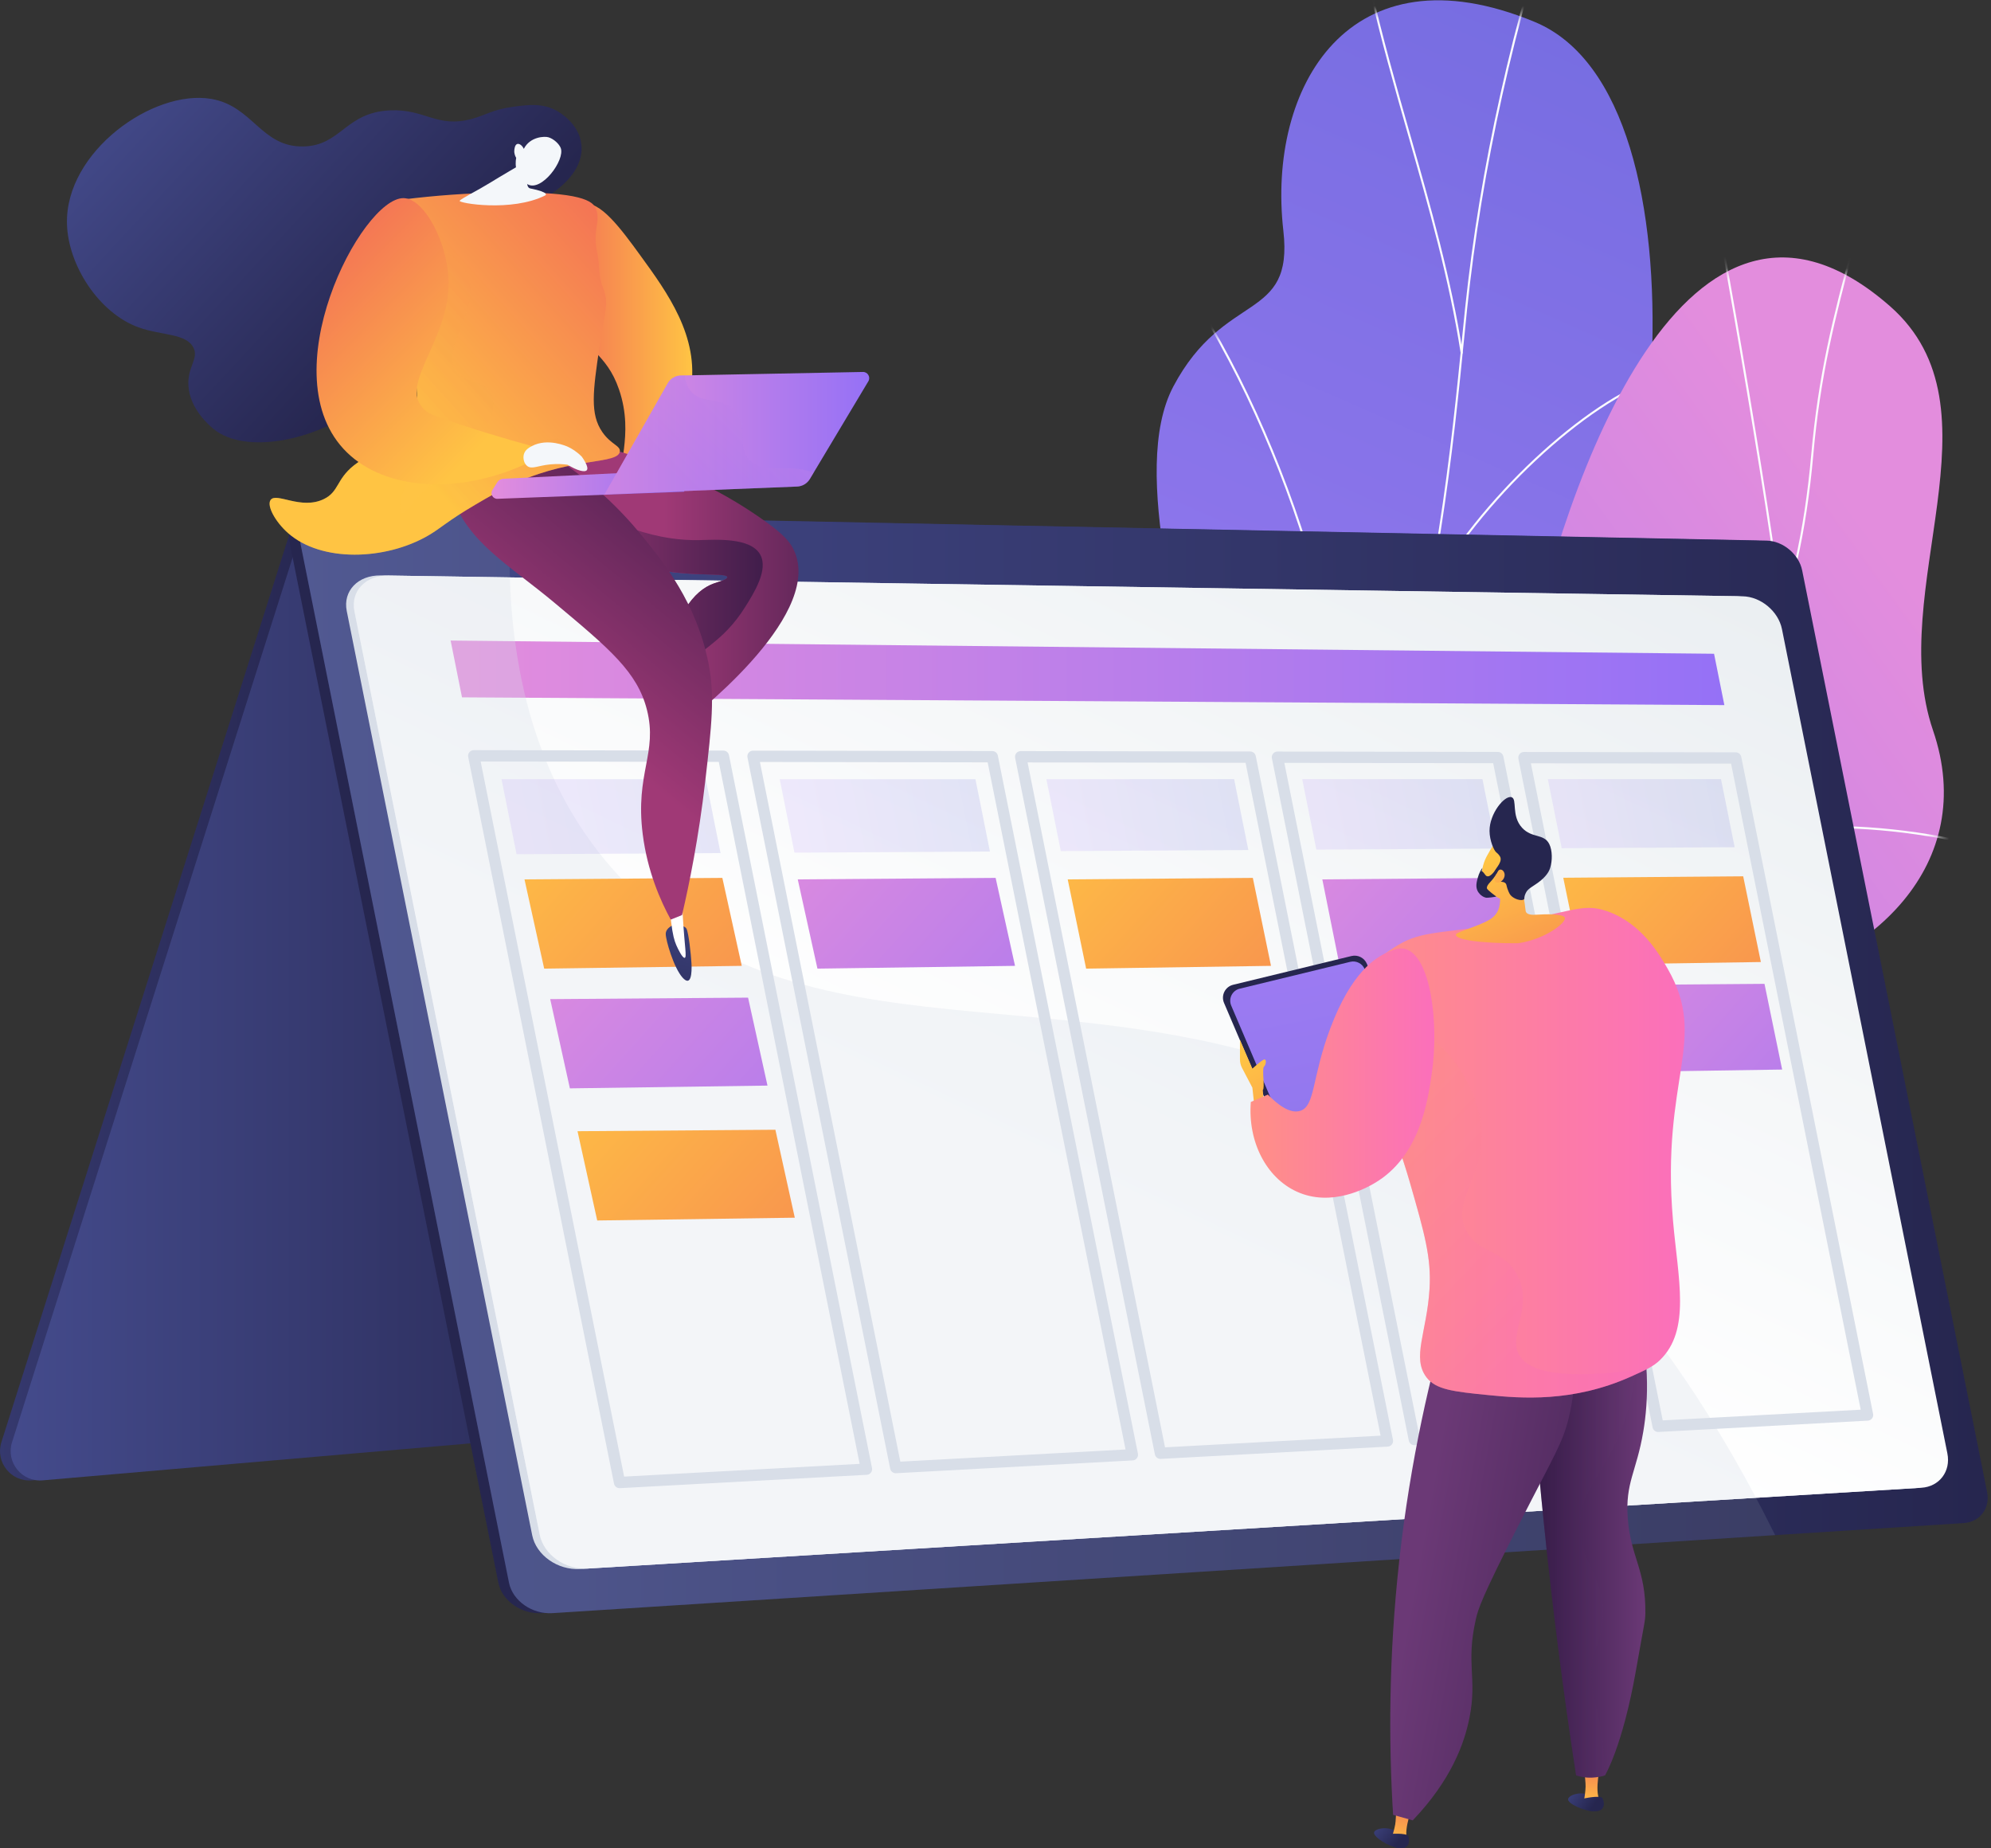 <svg width="167" height="155" viewBox="0 0 167 155" fill="none" xmlns="http://www.w3.org/2000/svg">
<rect x="0" y="0" width="167" height="155" fill="#333333" stroke="none"/>
<path d="M118.841 91.536C119.445 94.099 120.231 96.138 120.938 98.615C109.976 96.898 99.094 97.252 87.977 95.531C96.332 83.677 103.639 78.822 100.839 62.242C99.525 54.461 94.656 39.51 98.417 32.411C102.702 24.323 108.523 27.043 107.644 19.343C106.269 7.309 113.155 -4.612 128.727 1.839C144.095 8.206 139.386 51.13 129.245 61.99C122.466 72.961 115.682 78.151 118.841 91.536Z" fill="url(#paint0_linear_4_8469)"/>
<mask id="mask0_4_8469" style="mask-type:luminance" maskUnits="userSpaceOnUse" x="96" y="0" width="43" height="95">
<path d="M100.656 60.934C100.152 58.013 94.356 37.943 98.363 32.101C102.927 25.445 108.437 26.662 107.614 19.212C106.329 7.567 113.126 -4.7 128.722 1.811C144.115 8.237 139.362 51.189 129.257 61.903C122.364 74.007 115.815 76.491 118.818 92.35C120.922 103.458 102.551 71.914 100.656 60.934Z" fill="white"/>
</mask>
<g mask="url(#mask0_4_8469)">
<path d="M103.99 95.711L103.824 95.659C105.033 91.741 106.563 87.874 108.043 84.134L108.603 82.717C109.787 79.714 110.792 77.006 111.68 74.616C112.179 73.272 112.651 72.001 113.119 70.773C114.536 67.051 115.538 64.44 116.043 63.124C116.218 62.666 116.334 62.365 116.386 62.229C120.291 51.963 121.822 36.554 122.644 28.276C122.734 27.378 122.814 26.575 122.886 25.885C124.133 14.038 126.849 1.86 130.958 -10.309L131.123 -10.254C127.017 1.903 124.304 14.068 123.058 25.904C122.986 26.592 122.906 27.395 122.817 28.293C121.994 36.579 120.461 52.002 116.548 62.291C116.496 62.427 116.38 62.728 116.204 63.186C115.7 64.502 114.698 67.113 113.281 70.834C112.813 72.062 112.342 73.332 111.842 74.677C110.955 77.067 109.948 79.776 108.764 82.781L108.204 84.198C106.725 87.935 105.197 91.799 103.99 95.711Z" fill="#FCFDFE"/>
<path d="M111.378 76.742L111.214 76.688C113.465 69.8 113.333 60.792 110.83 50.64C108.743 42.173 105.04 33.198 100.672 26.017L100.82 25.927C105.197 33.122 108.907 42.115 110.999 50.599C113.509 60.782 113.64 69.823 111.378 76.742Z" fill="#FCFDFE"/>
<path d="M122.524 29.654C121.567 23.441 119.817 17.307 118.124 11.375C116.964 7.308 115.764 3.102 114.827 -1.099L114.996 -1.136C115.932 3.06 117.131 7.263 118.291 11.327C119.985 17.265 121.737 23.404 122.696 29.628L122.524 29.654Z" fill="#FCFDFE"/>
<path d="M119.905 49.852L119.753 49.77C123.908 42.01 132.999 33.501 139.209 31.561L139.26 31.726C133.087 33.655 124.043 42.125 119.905 49.852Z" fill="#FCFDFE"/>
</g>
<path d="M128.001 56.03C124.943 70.842 116.399 67.621 105.311 63.985C107.168 77.948 108.462 91.612 109.727 105.484C117.184 107.807 122.568 109.332 126.79 100.842C131.566 91.24 134.004 85.54 145.583 83.216C157.162 80.891 165.963 72.421 162.137 61.251C158.111 49.496 168.317 34.254 158.515 25.667C141.435 10.706 131.186 40.607 128.001 56.03Z" fill="url(#paint1_linear_4_8469)"/>
<mask id="mask1_4_8469" style="mask-type:luminance" maskUnits="userSpaceOnUse" x="96" y="21" width="68" height="87">
<path d="M104.236 102.813C112.266 106.925 121.316 111.617 126.838 100.712C131.434 91.633 134.058 85.355 145.596 83.186C157.134 81.016 165.964 72.329 162.144 61.254C158.124 49.599 168.281 34.102 158.514 25.676C141.494 10.992 131.09 40.086 128.032 56.256C124.975 72.426 114.762 65.205 104.399 64.592C90.252 63.754 97.749 99.491 104.236 102.813Z" fill="white"/>
</mask>
<g mask="url(#mask1_4_8469)">
<path d="M110.781 87.676L110.705 87.52C122.174 82 131.575 77.082 139.492 68.336C147.06 59.976 150.776 50.953 151.919 38.163C152.515 31.491 153.695 26.783 155.427 20.361L155.594 20.406C153.864 26.819 152.686 31.521 152.091 38.178C150.945 51.008 147.216 60.062 139.621 68.453C131.683 77.221 122.266 82.147 110.781 87.676Z" fill="#FCFDFE"/>
<path d="M125.283 106.133C122.652 102.891 119.815 100.253 116.611 98.068C114.98 96.956 113.302 96.199 111.285 95.404L111.348 95.242C113.376 96.042 115.064 96.804 116.709 97.925C119.927 100.119 122.775 102.768 125.417 106.024L125.283 106.133Z" fill="#FCFDFE"/>
<path d="M134.485 73.502L134.41 73.346C143.122 69.132 153.929 68.139 164.84 70.551L164.802 70.721C153.929 68.317 143.163 69.305 134.485 73.502Z" fill="#FCFDFE"/>
<path d="M149.45 51.863L149.278 51.842C149.413 50.734 147.95 41.328 146.536 32.895C144.944 23.397 143.45 15.276 143.205 14.791L143.359 14.713C143.645 15.278 145.286 24.386 146.707 32.866C148.123 41.312 149.587 50.737 149.45 51.863Z" fill="#FCFDFE"/>
</g>
<path d="M24.372 44.486L0.118 120.941C-0.414 122.618 0.929 124.296 2.681 124.145L56.044 119.533L31.606 43.172L24.372 44.486Z" fill="url(#paint2_linear_4_8469)"/>
<path d="M25.265 44.486L1.011 120.941C0.479 122.618 1.822 124.296 3.574 124.145L56.938 119.533L32.499 43.172L25.265 44.486Z" fill="url(#paint3_linear_4_8469)"/>
<path d="M147.285 45.336L26.911 42.924C25.175 42.889 24.011 44.094 24.317 45.616L41.799 132.723C42.105 134.245 43.74 135.389 45.447 135.28L163.821 127.728C165.176 127.642 166.051 126.477 165.78 125.127L150.267 47.83C149.996 46.48 148.662 45.363 147.285 45.336Z" fill="url(#paint4_linear_4_8469)"/>
<path d="M148.178 45.336L27.804 42.924C26.068 42.889 24.905 44.094 25.21 45.616L42.693 132.723C42.998 134.245 44.633 135.389 46.34 135.28L164.714 127.728C166.069 127.642 166.945 126.477 166.674 125.127L151.16 47.83C150.889 46.48 149.556 45.363 148.178 45.336Z" fill="url(#paint5_linear_4_8469)"/>
<g opacity="0.15">
<path d="M115.42 92.157C91.921 80.725 69.305 89.747 53.54 75.092C43.851 66.085 42.312 53.273 42.822 43.225L27.804 42.924C26.068 42.889 24.905 44.094 25.21 45.615L42.693 132.723C42.998 134.244 44.633 135.389 46.34 135.28L148.896 128.737C138.113 106.967 125.634 97.127 115.42 92.157Z" fill="#97A6B7"/>
</g>
<path d="M160.652 124.797L48.655 131.579C46.776 131.692 44.976 130.425 44.639 128.747L29.084 51.241C28.747 49.563 30.025 48.227 31.932 48.256L145.639 49.997C147.171 50.021 148.653 51.254 148.954 52.751L162.836 121.92C163.137 123.418 162.161 124.705 160.652 124.797Z" fill="#D8DEE8"/>
<path d="M161.16 124.766L49.285 131.541C47.409 131.654 45.611 130.387 45.274 128.71L29.728 51.249C29.391 49.572 30.667 48.237 32.572 48.266L146.155 50.005C147.686 50.029 149.166 51.261 149.466 52.757L163.342 121.891C163.642 123.388 162.667 124.675 161.16 124.766Z" fill="url(#paint6_linear_4_8469)"/>
<path d="M144.635 59.132L38.752 58.48L37.796 53.717L143.77 54.825L144.635 59.132Z" fill="url(#paint7_linear_4_8469)"/>
<g opacity="0.3">
<path d="M115.42 92.157C91.921 80.725 69.305 89.747 53.54 75.092C45.47 67.59 43.05 57.425 42.766 48.422L32.442 48.264C30.609 48.236 29.381 49.521 29.705 51.135L45.297 128.825C45.621 130.438 47.352 131.658 49.157 131.548L147.291 125.606C136.894 106.013 125.132 96.883 115.42 92.157Z" fill="#D8DEE8"/>
</g>
<path d="M51.967 124.8C51.742 124.8 51.547 124.641 51.502 124.419L39.271 63.477C39.243 63.337 39.279 63.193 39.369 63.083C39.46 62.973 39.594 62.909 39.736 62.909C39.736 62.909 39.737 62.909 39.737 62.909L60.679 62.945C60.905 62.946 61.099 63.105 61.144 63.326L73.143 123.112C73.17 123.247 73.137 123.387 73.052 123.496C72.968 123.605 72.841 123.671 72.703 123.679L51.993 124.799C51.984 124.8 51.975 124.8 51.967 124.8ZM40.316 63.859L52.352 123.83L72.105 122.761L60.29 63.894L40.316 63.859Z" fill="#D8DEE8"/>
<path d="M75.132 123.547C74.907 123.547 74.712 123.388 74.667 123.166L62.696 63.518C62.668 63.378 62.704 63.233 62.794 63.123C62.884 63.013 63.019 62.95 63.161 62.95C63.161 62.95 63.161 62.95 63.162 62.95L83.233 62.984C83.458 62.985 83.653 63.144 83.697 63.365L95.446 121.905C95.473 122.04 95.44 122.18 95.356 122.289C95.272 122.398 95.144 122.465 95.007 122.472L75.158 123.546C75.149 123.547 75.141 123.547 75.132 123.547ZM63.74 63.9L75.517 122.576L94.408 121.555L82.843 63.932L63.74 63.9Z" fill="#D8DEE8"/>
<path d="M97.334 122.346C97.11 122.346 96.914 122.187 96.869 121.965L85.147 63.556C85.119 63.416 85.155 63.272 85.245 63.162C85.335 63.052 85.47 62.988 85.612 62.988C85.612 62.988 85.612 62.988 85.613 62.988L104.866 63.021C105.091 63.022 105.286 63.181 105.33 63.402L116.839 120.748C116.866 120.883 116.834 121.023 116.749 121.132C116.665 121.241 116.537 121.308 116.4 121.315L97.36 122.345C97.352 122.346 97.343 122.346 97.334 122.346ZM86.191 63.938L97.719 121.375L115.801 120.397L104.476 63.969L86.191 63.938Z" fill="#D8DEE8"/>
<path d="M118.633 121.194C118.408 121.194 118.212 121.035 118.168 120.813L106.684 63.593C106.656 63.453 106.692 63.309 106.782 63.199C106.872 63.089 107.007 63.025 107.149 63.025C107.149 63.025 107.149 63.025 107.15 63.025L125.634 63.057C125.859 63.057 126.054 63.217 126.098 63.438L137.377 119.637C137.404 119.772 137.371 119.912 137.287 120.021C137.203 120.13 137.075 120.197 136.938 120.204L118.659 121.193C118.65 121.193 118.641 121.194 118.633 121.194ZM107.728 63.975L119.017 120.223L136.339 119.286L125.244 64.005L107.728 63.975Z" fill="#D8DEE8"/>
<path d="M139.081 120.088C138.856 120.088 138.661 119.929 138.616 119.706L127.361 63.629C127.333 63.489 127.369 63.344 127.46 63.234C127.55 63.124 127.684 63.061 127.826 63.061C127.827 63.061 127.827 63.061 127.827 63.061L145.587 63.091C145.813 63.092 146.007 63.251 146.052 63.472L157.11 118.57C157.137 118.705 157.104 118.845 157.02 118.954C156.935 119.063 156.808 119.129 156.67 119.137L139.107 120.087C139.098 120.087 139.09 120.088 139.081 120.088ZM128.406 64.011L139.466 119.117L156.072 118.219L145.198 64.039L128.406 64.011Z" fill="#D8DEE8"/>
<path opacity="0.15" d="M60.438 71.539L43.329 71.638L42.066 65.345L59.194 65.344L60.438 71.539Z" fill="url(#paint8_linear_4_8469)"/>
<path opacity="0.15" d="M83.034 71.409L66.638 71.504L65.401 65.344L81.817 65.343L83.034 71.409Z" fill="url(#paint9_linear_4_8469)"/>
<path opacity="0.15" d="M104.707 71.284L88.979 71.374L87.768 65.342L103.515 65.341L104.707 71.284Z" fill="url(#paint10_linear_4_8469)"/>
<path opacity="0.15" d="M125.512 71.163L110.412 71.251L109.226 65.341L124.343 65.34L125.512 71.163Z" fill="url(#paint11_linear_4_8469)"/>
<path d="M127.486 80.998L112.415 81.231L110.913 73.746L126.005 73.622L127.486 80.998Z" fill="url(#paint12_linear_4_8469)"/>
<path d="M62.217 80.998L45.645 81.231L43.993 73.746L60.589 73.622L62.217 80.998Z" fill="url(#paint13_linear_4_8469)"/>
<path d="M85.137 80.998L68.565 81.231L66.913 73.746L83.51 73.622L85.137 80.998Z" fill="url(#paint14_linear_4_8469)"/>
<path d="M106.607 80.998L91.102 81.231L89.557 73.746L105.084 73.622L106.607 80.998Z" fill="url(#paint15_linear_4_8469)"/>
<path d="M64.374 91.039L47.801 91.272L46.149 83.787L62.746 83.663L64.374 91.039Z" fill="url(#paint16_linear_4_8469)"/>
<path d="M66.665 102.118L50.093 102.351L48.441 94.865L65.037 94.742L66.665 102.118Z" fill="url(#paint17_linear_4_8469)"/>
<path d="M147.696 80.677L132.625 80.904L131.123 73.61L146.215 73.489L147.696 80.677Z" fill="url(#paint18_linear_4_8469)"/>
<path d="M149.482 89.694L134.411 89.921L132.909 82.627L148.001 82.506L149.482 89.694Z" fill="url(#paint19_linear_4_8469)"/>
<path opacity="0.15" d="M145.5 71.048L130.991 71.132L129.829 65.34L144.354 65.339L145.5 71.048Z" fill="url(#paint20_linear_4_8469)"/>
<path d="M48.909 17.132C50.293 16.728 52.143 19.269 53.681 21.382C55.982 24.543 58.67 28.236 57.946 32.67C57.233 37.033 53.493 40.431 52.427 39.945C51.515 39.529 53.268 36.595 51.925 32.67C50.842 29.503 49.046 29.502 47.842 26.398C46.348 22.544 47.207 17.63 48.909 17.132Z" fill="url(#paint21_linear_4_8469)"/>
<path d="M49.594 37.228C56.723 38.959 61.419 41.737 64.161 43.702C65.647 44.767 66.334 45.431 66.704 46.399C68.816 51.917 57.967 60.26 56.81 61.133C56.305 59.956 55.8 58.778 55.295 57.601C56.416 51.447 58.283 49.517 59.845 48.943C60.282 48.782 61.015 48.61 61.001 48.403C60.967 47.914 56.846 48.611 52.908 47.17C48.981 45.733 45.036 42.098 45.74 39.694C45.869 39.255 46.408 37.987 49.594 37.228Z" fill="url(#paint22_linear_4_8469)"/>
<path d="M56.507 77.558C56.507 77.558 55.843 77.794 55.841 78.319C55.838 78.844 56.513 81.156 57.246 81.977C57.978 82.798 58.044 81.573 57.999 80.784C57.953 79.994 57.761 78.227 57.58 77.885C57.399 77.544 56.507 77.558 56.507 77.558Z" fill="url(#paint23_linear_4_8469)"/>
<path d="M58.637 45.295C59.933 45.269 62.967 45.028 63.776 46.528C64.45 47.78 63.269 49.677 62.542 50.844C60.568 54.017 58.651 54.341 57.301 56.29C56.779 57.045 56.306 58.099 56.155 59.605C55.868 58.937 55.582 58.269 55.295 57.601C56.416 51.447 58.283 49.517 59.845 48.943C60.282 48.782 61.015 48.61 61.001 48.403C60.967 47.914 56.846 48.611 52.908 47.17C49.329 45.86 45.746 42.726 45.672 40.361C51.34 44.426 55.606 45.354 58.637 45.295Z" fill="url(#paint24_linear_4_8469)"/>
<path d="M56.123 75.328C56.162 76.137 56.231 76.813 56.293 77.315C56.43 78.426 56.556 78.865 56.728 79.266C56.879 79.615 57.255 80.376 57.434 80.323C57.616 80.269 57.429 79.426 57.287 77.081C57.266 76.741 57.203 75.658 57.203 75.658L56.123 75.328Z" fill="white"/>
<path d="M45.484 37.69C49.591 40.167 52.257 42.982 53.807 44.884C55.638 47.128 58.421 50.543 59.429 55.634C59.966 58.347 59.702 60.782 59.151 65.539C58.604 70.264 57.82 74.111 57.207 76.739C56.891 76.865 56.575 76.992 56.26 77.119C55.414 75.565 54.307 73.104 53.91 69.958C53.261 64.81 55.187 63.174 54.263 59.524C53.462 56.361 51.142 54.422 46.502 50.544C42.689 47.358 39.174 45.467 37.869 41.493C37.648 40.818 37.459 39.99 37.821 39.232C38.599 37.598 41.578 37.028 45.484 37.69Z" fill="url(#paint25_linear_4_8469)"/>
<path d="M42.205 17.427C43.271 17.197 45.024 17.243 46.696 15.927C47.199 15.53 48.982 14.127 48.765 12.118C48.575 10.35 46.899 9.4 46.693 9.286C45.507 8.633 44.324 8.779 43.012 8.958C41.311 9.191 40.746 9.655 39.564 9.974C36.64 10.762 35.651 9.117 32.707 9.256C28.945 9.433 28.619 12.212 25.453 12.281C21.899 12.359 21.218 8.881 17.709 8.292C12.838 7.474 5.469 12.717 5.617 18.761C5.703 22.252 8.303 26.253 11.623 27.454C13.558 28.154 15.647 27.932 16.243 29.191C16.667 30.086 15.713 30.776 15.803 32.337C15.919 34.349 17.652 35.761 17.931 35.989C20.528 38.105 26.349 37.036 30.325 34.041C37.493 28.641 36.408 18.674 42.205 17.427Z" fill="url(#paint26_linear_4_8469)"/>
<path d="M33.971 16.709C36.385 16.412 39.17 16.185 42.265 16.143C48.804 16.054 49.74 16.883 49.98 17.497C50.426 18.641 49.661 19.215 50.096 21.21C50.355 22.403 50.11 22.947 50.612 24.228C51.101 25.477 50.717 26.149 50.285 29.078C49.731 32.824 49.476 34.727 50.524 36.237C51.252 37.286 52.067 37.375 51.99 37.873C51.824 38.935 48.153 38.349 43.505 40.388C42.16 40.978 40.922 41.705 39.883 42.315C37.451 43.742 37.001 44.288 35.875 44.935C32.314 46.981 26.964 47.178 24.16 44.704C23.115 43.781 22.353 42.425 22.696 41.929C23.163 41.253 25.25 42.788 27.166 41.852C28.435 41.232 28.194 40.228 29.661 39.046C31.427 37.623 32.655 38.369 33.857 37.443C35.731 35.998 34.879 32.541 34.352 26.743C34.135 24.343 33.916 20.916 33.971 16.709Z" fill="url(#paint27_linear_4_8469)"/>
<path d="M41.047 15.362C40.156 15.915 38.714 16.639 38.555 16.835C38.396 17.031 42.923 17.806 45.739 16.385C45.739 16.385 46.176 16.142 44.478 15.803C44.116 15.73 44.187 15.026 44.235 14.299L43.896 13.668C43.896 13.668 41.939 14.809 41.047 15.362Z" fill="#F4F7FA"/>
<path d="M43.297 13.24C43.297 13.24 42.947 14.724 44.255 15.457C45.425 16.114 47.405 13.422 47.035 12.421C46.912 12.087 46.471 11.658 46.011 11.514C45.687 11.412 44.461 11.452 43.936 12.484C43.798 12.182 43.552 12.024 43.387 12.073C43.177 12.136 43.146 12.518 43.139 12.605C43.114 12.905 43.236 13.137 43.297 13.24Z" fill="#F4F7FA"/>
<path opacity="0.3" d="M45.324 37.031C43.977 37.59 43.796 38.796 41.934 39.48C40.158 40.133 39.562 39.315 37.79 39.857C35.129 40.67 34.112 43.238 33.709 42.996C33.34 42.774 33.694 40.318 35.404 38.727C37.368 36.899 39.484 37.736 40.741 35.839C41.23 35.1 41.607 33.921 41.18 33.013C40.602 31.783 39.092 32.21 38.292 31.192C36.855 29.365 40.219 26.068 39.297 23.282C38.929 22.17 37.757 20.776 33.979 19.843C34.031 22.636 34.191 24.97 34.352 26.743C34.879 32.541 35.731 35.999 33.857 37.443C32.655 38.369 31.427 37.623 29.661 39.046C28.194 40.228 28.435 41.232 27.166 41.852C25.25 42.788 23.163 41.253 22.696 41.929C22.353 42.425 23.115 43.781 24.16 44.704C26.964 47.178 32.314 46.981 35.875 44.935C37.001 44.288 37.451 43.742 39.883 42.315C40.922 41.705 42.16 40.978 43.505 40.388C46.767 38.957 49.546 38.819 50.971 38.497C48.141 36.609 46.417 36.578 45.324 37.031Z" fill="url(#paint28_linear_4_8469)"/>
<path d="M56.997 39.429L42.207 40.148C42.003 40.158 41.817 40.267 41.71 40.441L41.3 41.097C41.097 41.424 41.341 41.846 41.726 41.831L57.393 41.235L56.997 39.429Z" fill="url(#paint29_linear_4_8469)"/>
<path d="M72.38 31.193L57.1 31.489C56.648 31.497 56.234 31.744 56.01 32.137L50.719 41.446L66.857 40.803C67.3 40.786 67.704 40.546 67.931 40.166L72.834 31.976C73.043 31.627 72.786 31.185 72.38 31.193Z" fill="url(#paint30_linear_4_8469)"/>
<path opacity="0.3" d="M56.01 32.137C56.234 31.744 56.648 31.497 57.1 31.489L57.435 31.482C57.485 31.975 57.636 32.427 57.938 32.791C58.88 33.928 60.446 33.227 61.612 34.43C62.894 35.752 61.71 37.326 62.856 38.557C64.062 39.852 66.012 38.797 68.254 39.626L67.931 40.166C67.704 40.546 67.3 40.786 66.857 40.803L50.719 41.446L56.01 32.137Z" fill="url(#paint31_linear_4_8469)"/>
<path d="M44.036 38.935C44.228 38.426 44.421 37.918 44.613 37.409C42.486 36.826 39.543 35.964 36.525 34.886C35.779 34.619 35.506 34.275 35.307 34.01C33.759 31.958 37.697 28.338 37.627 23.64C37.578 20.383 35.604 16.658 33.864 16.616C30.328 16.53 22.531 31.534 29.098 37.938C32.357 41.117 38.446 41.485 44.036 38.935Z" fill="url(#paint32_linear_4_8469)"/>
<path d="M44.613 37.41C45.949 36.7 47.548 37.427 47.651 37.476C47.944 37.614 48.371 37.861 48.803 38.302C48.852 38.369 49.431 39.172 49.22 39.429C49.051 39.635 48.396 39.464 47.608 38.974C47.278 38.928 46.787 38.886 46.198 38.94C45.117 39.039 44.622 39.381 44.229 39.086C43.942 38.87 43.844 38.414 43.947 38.075C44.059 37.711 44.387 37.53 44.613 37.41Z" fill="#F4F7FA"/>
<path d="M131.527 150.871C131.597 150.488 132.836 150.141 133.449 150.654C133.754 150.91 133.963 151.427 133.787 151.66C133.723 151.745 133.986 151.895 133.734 151.898C132.9 151.907 131.458 151.253 131.527 150.871Z" fill="url(#paint33_linear_4_8469)"/>
<path d="M132.882 150.874L134.167 150.938C133.722 150.128 134.257 147.926 134.257 147.926L132.869 147.967C132.869 147.967 132.904 148.606 132.988 149.556C133.017 149.881 132.964 150.371 132.882 150.874Z" fill="url(#paint34_linear_4_8469)"/>
<path d="M132.713 150.854C132.713 150.854 134.247 150.501 134.413 150.805C134.579 151.109 134.707 151.924 133.734 151.898C132.761 151.871 132.626 151.112 132.713 150.854Z" fill="url(#paint35_linear_4_8469)"/>
<path d="M115.258 153.654C115.381 153.284 116.656 153.114 117.192 153.708C117.458 154.003 117.593 154.545 117.386 154.751C117.311 154.827 117.55 155.011 117.3 154.979C116.472 154.872 115.137 154.022 115.258 153.654Z" fill="url(#paint36_linear_4_8469)"/>
<path d="M116.766 154.011L118.028 154.258C117.704 153.393 118.549 151.291 118.549 151.291L117.17 151.132C117.17 151.132 117.112 151.77 117.06 152.722C117.042 153.048 116.919 153.524 116.766 154.011Z" fill="url(#paint37_linear_4_8469)"/>
<path d="M116.435 153.803C116.435 153.803 118.003 153.668 118.125 153.992C118.247 154.317 118.26 155.141 117.3 154.979C116.34 154.817 116.313 154.046 116.435 153.803Z" fill="url(#paint38_linear_4_8469)"/>
<path d="M128.036 109.565C128.38 115.445 128.861 121.56 129.51 127.888C130.261 135.219 131.174 142.224 132.198 148.882C133.46 149.314 134.626 148.882 134.626 148.882C134.626 148.882 136.101 146.465 137.227 140.042C137.95 135.921 137.999 135.973 138.008 135.254C138.048 131.628 136.776 130.578 136.533 127.336C136.309 124.337 137.264 123.438 137.834 120.062C138.273 117.465 138.437 113.682 137.054 108.737C134.048 109.013 131.042 109.289 128.036 109.565Z" fill="url(#paint39_linear_4_8469)"/>
<path opacity="0.3" d="M128.036 109.565C128.38 115.445 128.861 121.56 129.51 127.888C130.261 135.219 131.174 142.224 132.198 148.882C133.46 149.314 134.626 148.882 134.626 148.882C134.61 148.265 134.567 147.337 134.438 146.215C134.097 143.24 133.553 142.394 133.497 140.568C133.426 138.233 134.271 138.161 134.438 135.862C134.697 132.298 132.74 131.453 132.556 128.332C132.36 125.035 134.425 123.95 136.007 119.861C136.941 117.447 137.769 113.824 137.054 108.737C134.048 109.013 131.042 109.289 128.036 109.565Z" fill="url(#paint40_linear_4_8469)"/>
<path d="M121.706 109.381C119.978 115.201 118.303 122.431 117.37 130.835C116.464 138.991 116.48 146.235 116.85 152.196C117.399 152.35 117.948 152.503 118.497 152.657C121.691 149.316 122.831 146.245 123.266 144.002C123.911 140.684 122.94 139.559 123.787 135.807C123.982 134.944 124.256 134.017 127.429 127.796C130.457 121.859 131.078 120.997 131.591 118.865C132.323 115.822 132.13 113.123 131.851 111.315C128.469 110.67 125.087 110.026 121.706 109.381Z" fill="url(#paint41_linear_4_8469)"/>
<path d="M108.088 96.802L102.669 84.108C102.398 83.473 102.762 82.748 103.432 82.585L113.358 80.174C113.895 80.044 114.446 80.326 114.655 80.837L119.639 93.037C119.887 93.645 119.56 94.334 118.933 94.526L109.441 97.431C108.895 97.597 108.312 97.326 108.088 96.802Z" fill="#26264F"/>
<path d="M108.333 96.191L103.272 84.334C103.019 83.742 103.358 83.064 103.984 82.912L113.256 80.66C113.757 80.538 114.272 80.801 114.467 81.279L119.123 92.675C119.355 93.242 119.049 93.886 118.463 94.066L109.597 96.778C109.088 96.934 108.543 96.681 108.333 96.191Z" fill="url(#paint42_linear_4_8469)"/>
<path d="M105.208 92.706L105.046 91.21L104.184 89.567C104.066 89.343 104.005 89.094 104.005 88.841V87.21L105.046 89.616C105.046 89.616 105.729 88.998 105.989 88.868C106.249 88.738 106.216 89.259 106.021 89.454C105.826 89.649 106.119 91.242 105.924 91.405L105.989 92.38L105.208 92.706Z" fill="url(#paint43_linear_4_8469)"/>
<path d="M113.468 83.178C114.277 81.199 116.014 80.061 116.915 79.471C119.046 78.075 120.41 78.329 125.304 77.585C131.826 76.592 132.607 75.652 134.799 76.414C137.679 77.415 139.183 80.029 139.872 81.227C143.347 87.265 139.284 90.335 140.327 102.363C140.753 107.276 141.845 111.545 139.222 114.069C138.669 114.601 138.051 114.879 136.815 115.435C131.914 117.64 127.519 117.26 124.849 116.996C121.91 116.705 120.425 116.538 119.646 115.5C118.401 113.842 119.683 111.734 119.906 108.086C120.067 105.467 119.471 103.392 118.28 99.241C115.512 89.592 111.917 86.969 113.468 83.178Z" fill="url(#paint44_linear_4_8469)"/>
<path d="M124.385 74.025C124.088 72.967 124.607 71.988 124.722 71.777C125.201 70.893 125.323 70.772 125.552 70.619L125.87 70.423C125.87 70.423 125.888 70.416 125.908 70.409C126.111 70.336 126.806 70.315 126.947 70.345C127.397 70.441 127.876 72.273 127.739 74.864C127.758 74.962 127.776 75.062 127.793 75.162C127.864 75.572 127.92 75.972 127.964 76.365C128.005 76.739 128.537 76.731 128.914 76.707C130.442 76.609 131.19 76.739 131.255 76.967C131.377 77.394 129.564 78.788 127.325 79.102C124.321 79.124 121.878 78.804 122.14 78.331C122.257 78.121 124.585 77.513 125.239 76.91C125.838 76.358 125.79 75.788 125.839 75.38C125.657 75.286 124.604 74.805 124.385 74.025Z" fill="url(#paint45_linear_4_8469)"/>
<path d="M124.938 69.687C124.94 70.49 125.318 71.347 125.511 71.485C125.536 71.502 125.676 71.613 125.802 71.802C125.819 71.828 125.834 71.858 125.848 71.897C126.023 72.403 125.219 72.998 125.374 73.224C125.487 73.388 126.034 73.169 126.099 73.311C126.16 73.444 125.706 73.721 125.775 73.88C125.828 74.001 126.107 73.891 126.283 74.076C126.371 74.168 126.345 74.241 126.438 74.522C126.491 74.681 126.565 74.856 126.622 74.953C126.899 75.424 127.685 75.596 127.836 75.407C127.878 75.355 127.842 75.311 127.885 75.134C127.885 75.134 127.925 74.971 128.038 74.782C128.201 74.512 128.593 74.319 128.989 74.034C129.722 73.506 129.921 73.056 129.981 72.904C130.002 72.85 130.015 72.809 130.025 72.78C130.215 72.188 130.216 71.319 129.95 70.785C129.505 69.89 128.5 70.315 127.677 69.428C126.728 68.405 127.294 67.006 126.778 66.852C126.211 66.682 124.933 68.204 124.938 69.687Z" fill="#26264F"/>
<path d="M125.663 73.036C125.86 72.765 126.205 73.019 126.207 73.369C126.209 73.719 125.87 74.082 125.542 74.013C125.213 73.944 125.398 73.399 125.663 73.036Z" fill="url(#paint46_linear_4_8469)"/>
<path d="M125.822 72.451L125.366 73.044C125.366 73.044 124.874 73.771 124.587 73.373C124.352 73.047 124.292 73.055 124.277 73.068C124.275 73.071 124.274 73.075 124.273 73.075C124.269 73.074 124.307 72.913 124.342 72.771C124.221 72.946 124.053 73.228 123.952 73.609C123.853 73.979 123.748 74.374 123.956 74.755C123.968 74.777 124.198 75.181 124.627 75.279C124.627 75.279 124.796 75.318 125.509 75.192C125.509 75.192 124.73 74.627 124.718 74.493C124.685 74.127 125.192 73.93 125.568 73.181C125.713 72.893 125.784 72.631 125.822 72.451Z" fill="#26264F"/>
<path opacity="0.3" d="M127.385 113.549C126.521 111.828 128.639 109.54 127.255 106.916C126.08 104.687 123.945 105.186 122.963 103.144C121.777 100.676 124.356 98.832 124.264 95.079C124.153 90.592 120.292 86.101 118.02 86.495C116.55 86.749 116.361 88.943 115.327 91.344C116.242 93.351 117.312 95.865 118.28 99.242C119.471 103.392 120.067 105.467 119.906 108.086C119.683 111.734 118.402 113.842 119.646 115.5C120.425 116.538 121.911 116.705 124.849 116.996C127.519 117.26 131.914 117.641 136.815 115.435C137.436 115.156 137.9 114.947 138.279 114.741C130.621 115.891 128.071 114.914 127.385 113.549Z" fill="url(#paint47_linear_4_8469)"/>
<path d="M104.916 92.413C105.393 92.207 105.87 92.001 106.346 91.795C107.153 92.619 108.181 93.421 109.045 93.161C110.335 92.773 110.012 90.401 111.582 86.234C113.36 81.513 115.378 80.3 116.394 79.861C116.962 79.616 117.354 79.453 117.825 79.568C119.993 80.098 120.71 85.747 120.101 89.974C119.759 92.355 119.087 97.025 115.256 99.242C114.712 99.556 111.717 101.29 108.753 99.924C106.22 98.758 104.656 95.766 104.916 92.413Z" fill="url(#paint48_linear_4_8469)"/>
<defs>
<linearGradient id="paint0_linear_4_8469" x1="85.494" y1="120.571" x2="158.559" y2="-46.036" gradientUnits="userSpaceOnUse">
<stop stop-color="#AA80F9"/>
<stop offset="0.996" stop-color="#6165D7"/>
</linearGradient>
<linearGradient id="paint1_linear_4_8469" x1="158.759" y1="46.059" x2="71.055" y2="110.136" gradientUnits="userSpaceOnUse">
<stop offset="0.004" stop-color="#E38DDD"/>
<stop offset="1" stop-color="#9571F6"/>
</linearGradient>
<linearGradient id="paint2_linear_4_8469" x1="-27.601" y1="83.663" x2="28.444" y2="83.663" gradientUnits="userSpaceOnUse">
<stop stop-color="#444B8C"/>
<stop offset="0.996" stop-color="#26264F"/>
</linearGradient>
<linearGradient id="paint3_linear_4_8469" x1="0.893" y1="83.663" x2="56.938" y2="83.663" gradientUnits="userSpaceOnUse">
<stop stop-color="#444B8C"/>
<stop offset="0.996" stop-color="#26264F"/>
</linearGradient>
<linearGradient id="paint4_linear_4_8469" x1="142.595" y1="82.279" x2="38.28" y2="88.995" gradientUnits="userSpaceOnUse">
<stop stop-color="#444B8C"/>
<stop offset="0.996" stop-color="#26264F"/>
</linearGradient>
<linearGradient id="paint5_linear_4_8469" x1="25.161" y1="89.105" x2="166.723" y2="89.105" gradientUnits="userSpaceOnUse">
<stop stop-color="#444B8C"/>
<stop offset="0.996" stop-color="#26264F"/>
</linearGradient>
<linearGradient id="paint6_linear_4_8469" x1="120.104" y1="37.559" x2="90.33" y2="99.489" gradientUnits="userSpaceOnUse">
<stop offset="0.004" stop-color="#EBEFF2"/>
<stop offset="1" stop-color="white"/>
</linearGradient>
<linearGradient id="paint7_linear_4_8469" x1="37.796" y1="56.425" x2="144.635" y2="56.425" gradientUnits="userSpaceOnUse">
<stop offset="0.004" stop-color="#E38DDD"/>
<stop offset="1" stop-color="#9571F6"/>
</linearGradient>
<linearGradient id="paint8_linear_4_8469" x1="42.698" y1="68.491" x2="59.163" y2="65.187" gradientUnits="userSpaceOnUse">
<stop stop-color="#AA80F9"/>
<stop offset="0.996" stop-color="#6165D7"/>
</linearGradient>
<linearGradient id="paint9_linear_4_8469" x1="66.019" y1="68.423" x2="81.799" y2="65.256" gradientUnits="userSpaceOnUse">
<stop stop-color="#AA80F9"/>
<stop offset="0.996" stop-color="#6165D7"/>
</linearGradient>
<linearGradient id="paint10_linear_4_8469" x1="88.373" y1="68.358" x2="103.51" y2="65.32" gradientUnits="userSpaceOnUse">
<stop stop-color="#AA80F9"/>
<stop offset="0.996" stop-color="#6165D7"/>
</linearGradient>
<linearGradient id="paint11_linear_4_8469" x1="109.819" y1="68.295" x2="124.351" y2="65.379" gradientUnits="userSpaceOnUse">
<stop stop-color="#AA80F9"/>
<stop offset="0.996" stop-color="#6165D7"/>
</linearGradient>
<linearGradient id="paint12_linear_4_8469" x1="108" y1="67.344" x2="141.373" y2="97.359" gradientUnits="userSpaceOnUse">
<stop offset="0.004" stop-color="#E38DDD"/>
<stop offset="1" stop-color="#9571F6"/>
</linearGradient>
<linearGradient id="paint13_linear_4_8469" x1="41.107" y1="66.625" x2="76.866" y2="98.785" gradientUnits="userSpaceOnUse">
<stop stop-color="#FFC444"/>
<stop offset="0.996" stop-color="#F36F56"/>
</linearGradient>
<linearGradient id="paint14_linear_4_8469" x1="64.028" y1="66.625" x2="99.786" y2="98.785" gradientUnits="userSpaceOnUse">
<stop offset="0.004" stop-color="#E38DDD"/>
<stop offset="1" stop-color="#9571F6"/>
</linearGradient>
<linearGradient id="paint15_linear_4_8469" x1="86.652" y1="67.137" x2="120.714" y2="97.771" gradientUnits="userSpaceOnUse">
<stop stop-color="#FFC444"/>
<stop offset="0.996" stop-color="#F36F56"/>
</linearGradient>
<linearGradient id="paint16_linear_4_8469" x1="43.264" y1="76.666" x2="79.022" y2="108.826" gradientUnits="userSpaceOnUse">
<stop offset="0.004" stop-color="#E38DDD"/>
<stop offset="1" stop-color="#9571F6"/>
</linearGradient>
<linearGradient id="paint17_linear_4_8469" x1="45.555" y1="87.745" x2="81.314" y2="119.905" gradientUnits="userSpaceOnUse">
<stop stop-color="#FFC444"/>
<stop offset="0.996" stop-color="#F36F56"/>
</linearGradient>
<linearGradient id="paint18_linear_4_8469" x1="128.292" y1="67.188" x2="161.423" y2="96.985" gradientUnits="userSpaceOnUse">
<stop stop-color="#FFC444"/>
<stop offset="0.996" stop-color="#F36F56"/>
</linearGradient>
<linearGradient id="paint19_linear_4_8469" x1="130.077" y1="76.205" x2="163.209" y2="106.002" gradientUnits="userSpaceOnUse">
<stop offset="0.004" stop-color="#E38DDD"/>
<stop offset="1" stop-color="#9571F6"/>
</linearGradient>
<linearGradient id="paint20_linear_4_8469" x1="130.41" y1="68.235" x2="144.373" y2="65.433" gradientUnits="userSpaceOnUse">
<stop stop-color="#AA80F9"/>
<stop offset="0.996" stop-color="#6165D7"/>
</linearGradient>
<linearGradient id="paint21_linear_4_8469" x1="58.066" y1="28.54" x2="47.073" y2="28.54" gradientUnits="userSpaceOnUse">
<stop stop-color="#FFC444"/>
<stop offset="0.996" stop-color="#F36F56"/>
</linearGradient>
<linearGradient id="paint22_linear_4_8469" x1="76.997" y1="49.181" x2="55.679" y2="49.181" gradientUnits="userSpaceOnUse">
<stop stop-color="#311944"/>
<stop offset="1" stop-color="#A03976"/>
</linearGradient>
<linearGradient id="paint23_linear_4_8469" x1="58.681" y1="72.772" x2="54.723" y2="88.905" gradientUnits="userSpaceOnUse">
<stop stop-color="#444B8C"/>
<stop offset="0.996" stop-color="#26264F"/>
</linearGradient>
<linearGradient id="paint24_linear_4_8469" x1="66.976" y1="49.983" x2="45.658" y2="49.983" gradientUnits="userSpaceOnUse">
<stop stop-color="#311944"/>
<stop offset="1" stop-color="#A03976"/>
</linearGradient>
<linearGradient id="paint25_linear_4_8469" x1="65.614" y1="35.945" x2="46.5" y2="59.169" gradientUnits="userSpaceOnUse">
<stop stop-color="#311944"/>
<stop offset="1" stop-color="#A03976"/>
</linearGradient>
<linearGradient id="paint26_linear_4_8469" x1="12.288" y1="3.977" x2="36.457" y2="26.406" gradientUnits="userSpaceOnUse">
<stop stop-color="#444B8C"/>
<stop offset="0.996" stop-color="#26264F"/>
</linearGradient>
<linearGradient id="paint27_linear_4_8469" x1="32.666" y1="36.633" x2="53.196" y2="18.175" gradientUnits="userSpaceOnUse">
<stop stop-color="#FFC444"/>
<stop offset="0.996" stop-color="#F36F56"/>
</linearGradient>
<linearGradient id="paint28_linear_4_8469" x1="33.34" y1="37.383" x2="53.87" y2="18.925" gradientUnits="userSpaceOnUse">
<stop stop-color="#FFC444"/>
<stop offset="0.996" stop-color="#F36F56"/>
</linearGradient>
<linearGradient id="paint29_linear_4_8469" x1="41.227" y1="40.63" x2="57.393" y2="40.63" gradientUnits="userSpaceOnUse">
<stop offset="0.004" stop-color="#E38DDD"/>
<stop offset="1" stop-color="#9571F6"/>
</linearGradient>
<linearGradient id="paint30_linear_4_8469" x1="50.719" y1="36.319" x2="72.908" y2="36.319" gradientUnits="userSpaceOnUse">
<stop offset="0.004" stop-color="#E38DDD"/>
<stop offset="1" stop-color="#9571F6"/>
</linearGradient>
<linearGradient id="paint31_linear_4_8469" x1="67.731" y1="30.433" x2="57.132" y2="40.947" gradientUnits="userSpaceOnUse">
<stop offset="0.004" stop-color="#E38DDD"/>
<stop offset="1" stop-color="#9571F6"/>
</linearGradient>
<linearGradient id="paint32_linear_4_8469" x1="41.173" y1="36.495" x2="25.495" y2="21.068" gradientUnits="userSpaceOnUse">
<stop stop-color="#FFC444"/>
<stop offset="0.996" stop-color="#F36F56"/>
</linearGradient>
<linearGradient id="paint33_linear_4_8469" x1="130.839" y1="149.764" x2="133.567" y2="151.577" gradientUnits="userSpaceOnUse">
<stop stop-color="#444B8C"/>
<stop offset="0.996" stop-color="#26264F"/>
</linearGradient>
<linearGradient id="paint34_linear_4_8469" x1="133.413" y1="151.569" x2="133.625" y2="147.311" gradientUnits="userSpaceOnUse">
<stop stop-color="#FFC444"/>
<stop offset="0.996" stop-color="#F36F56"/>
</linearGradient>
<linearGradient id="paint35_linear_4_8469" x1="131.044" y1="149.456" x2="133.772" y2="151.269" gradientUnits="userSpaceOnUse">
<stop stop-color="#444B8C"/>
<stop offset="0.996" stop-color="#26264F"/>
</linearGradient>
<linearGradient id="paint36_linear_4_8469" x1="114.732" y1="152.461" x2="117.179" y2="154.638" gradientUnits="userSpaceOnUse">
<stop stop-color="#444B8C"/>
<stop offset="0.996" stop-color="#26264F"/>
</linearGradient>
<linearGradient id="paint37_linear_4_8469" x1="117.191" y1="154.775" x2="118.012" y2="150.592" gradientUnits="userSpaceOnUse">
<stop stop-color="#FFC444"/>
<stop offset="0.996" stop-color="#F36F56"/>
</linearGradient>
<linearGradient id="paint38_linear_4_8469" x1="114.978" y1="152.185" x2="117.425" y2="154.362" gradientUnits="userSpaceOnUse">
<stop stop-color="#444B8C"/>
<stop offset="0.996" stop-color="#26264F"/>
</linearGradient>
<linearGradient id="paint39_linear_4_8469" x1="128.036" y1="128.905" x2="138.148" y2="128.905" gradientUnits="userSpaceOnUse">
<stop stop-color="#311944"/>
<stop offset="1" stop-color="#6B3976"/>
</linearGradient>
<linearGradient id="paint40_linear_4_8469" x1="128.036" y1="128.905" x2="137.324" y2="128.905" gradientUnits="userSpaceOnUse">
<stop stop-color="#311944"/>
<stop offset="1" stop-color="#6B3976"/>
</linearGradient>
<linearGradient id="paint41_linear_4_8469" x1="146.742" y1="135.826" x2="118.923" y2="130.806" gradientUnits="userSpaceOnUse">
<stop stop-color="#311944"/>
<stop offset="0.741" stop-color="#5C3169"/>
<stop offset="1" stop-color="#6B3976"/>
</linearGradient>
<linearGradient id="paint42_linear_4_8469" x1="106.197" y1="63.013" x2="124.505" y2="156.381" gradientUnits="userSpaceOnUse">
<stop stop-color="#AA80F9"/>
<stop offset="0.996" stop-color="#6165D7"/>
</linearGradient>
<linearGradient id="paint43_linear_4_8469" x1="104.307" y1="88.6" x2="113.714" y2="103.713" gradientUnits="userSpaceOnUse">
<stop stop-color="#FFC444"/>
<stop offset="0.996" stop-color="#F36F56"/>
</linearGradient>
<linearGradient id="paint44_linear_4_8469" x1="113.094" y1="96.668" x2="141.307" y2="96.668" gradientUnits="userSpaceOnUse">
<stop stop-color="#FF9085"/>
<stop offset="1" stop-color="#FB6FBB"/>
</linearGradient>
<linearGradient id="paint45_linear_4_8469" x1="124.354" y1="72.341" x2="131.284" y2="88.24" gradientUnits="userSpaceOnUse">
<stop stop-color="#FFC444"/>
<stop offset="0.996" stop-color="#F36F56"/>
</linearGradient>
<linearGradient id="paint46_linear_4_8469" x1="123.836" y1="69.076" x2="131.574" y2="86.828" gradientUnits="userSpaceOnUse">
<stop stop-color="#FFC444"/>
<stop offset="0.996" stop-color="#F36F56"/>
</linearGradient>
<linearGradient id="paint47_linear_4_8469" x1="112.49" y1="94.236" x2="129.79" y2="110.755" gradientUnits="userSpaceOnUse">
<stop stop-color="#FF9085"/>
<stop offset="1" stop-color="#FB6FBB"/>
</linearGradient>
<linearGradient id="paint48_linear_4_8469" x1="104.888" y1="89.986" x2="120.309" y2="89.986" gradientUnits="userSpaceOnUse">
<stop stop-color="#FF9085"/>
<stop offset="1" stop-color="#FB6FBB"/>
</linearGradient>
</defs>
</svg>
